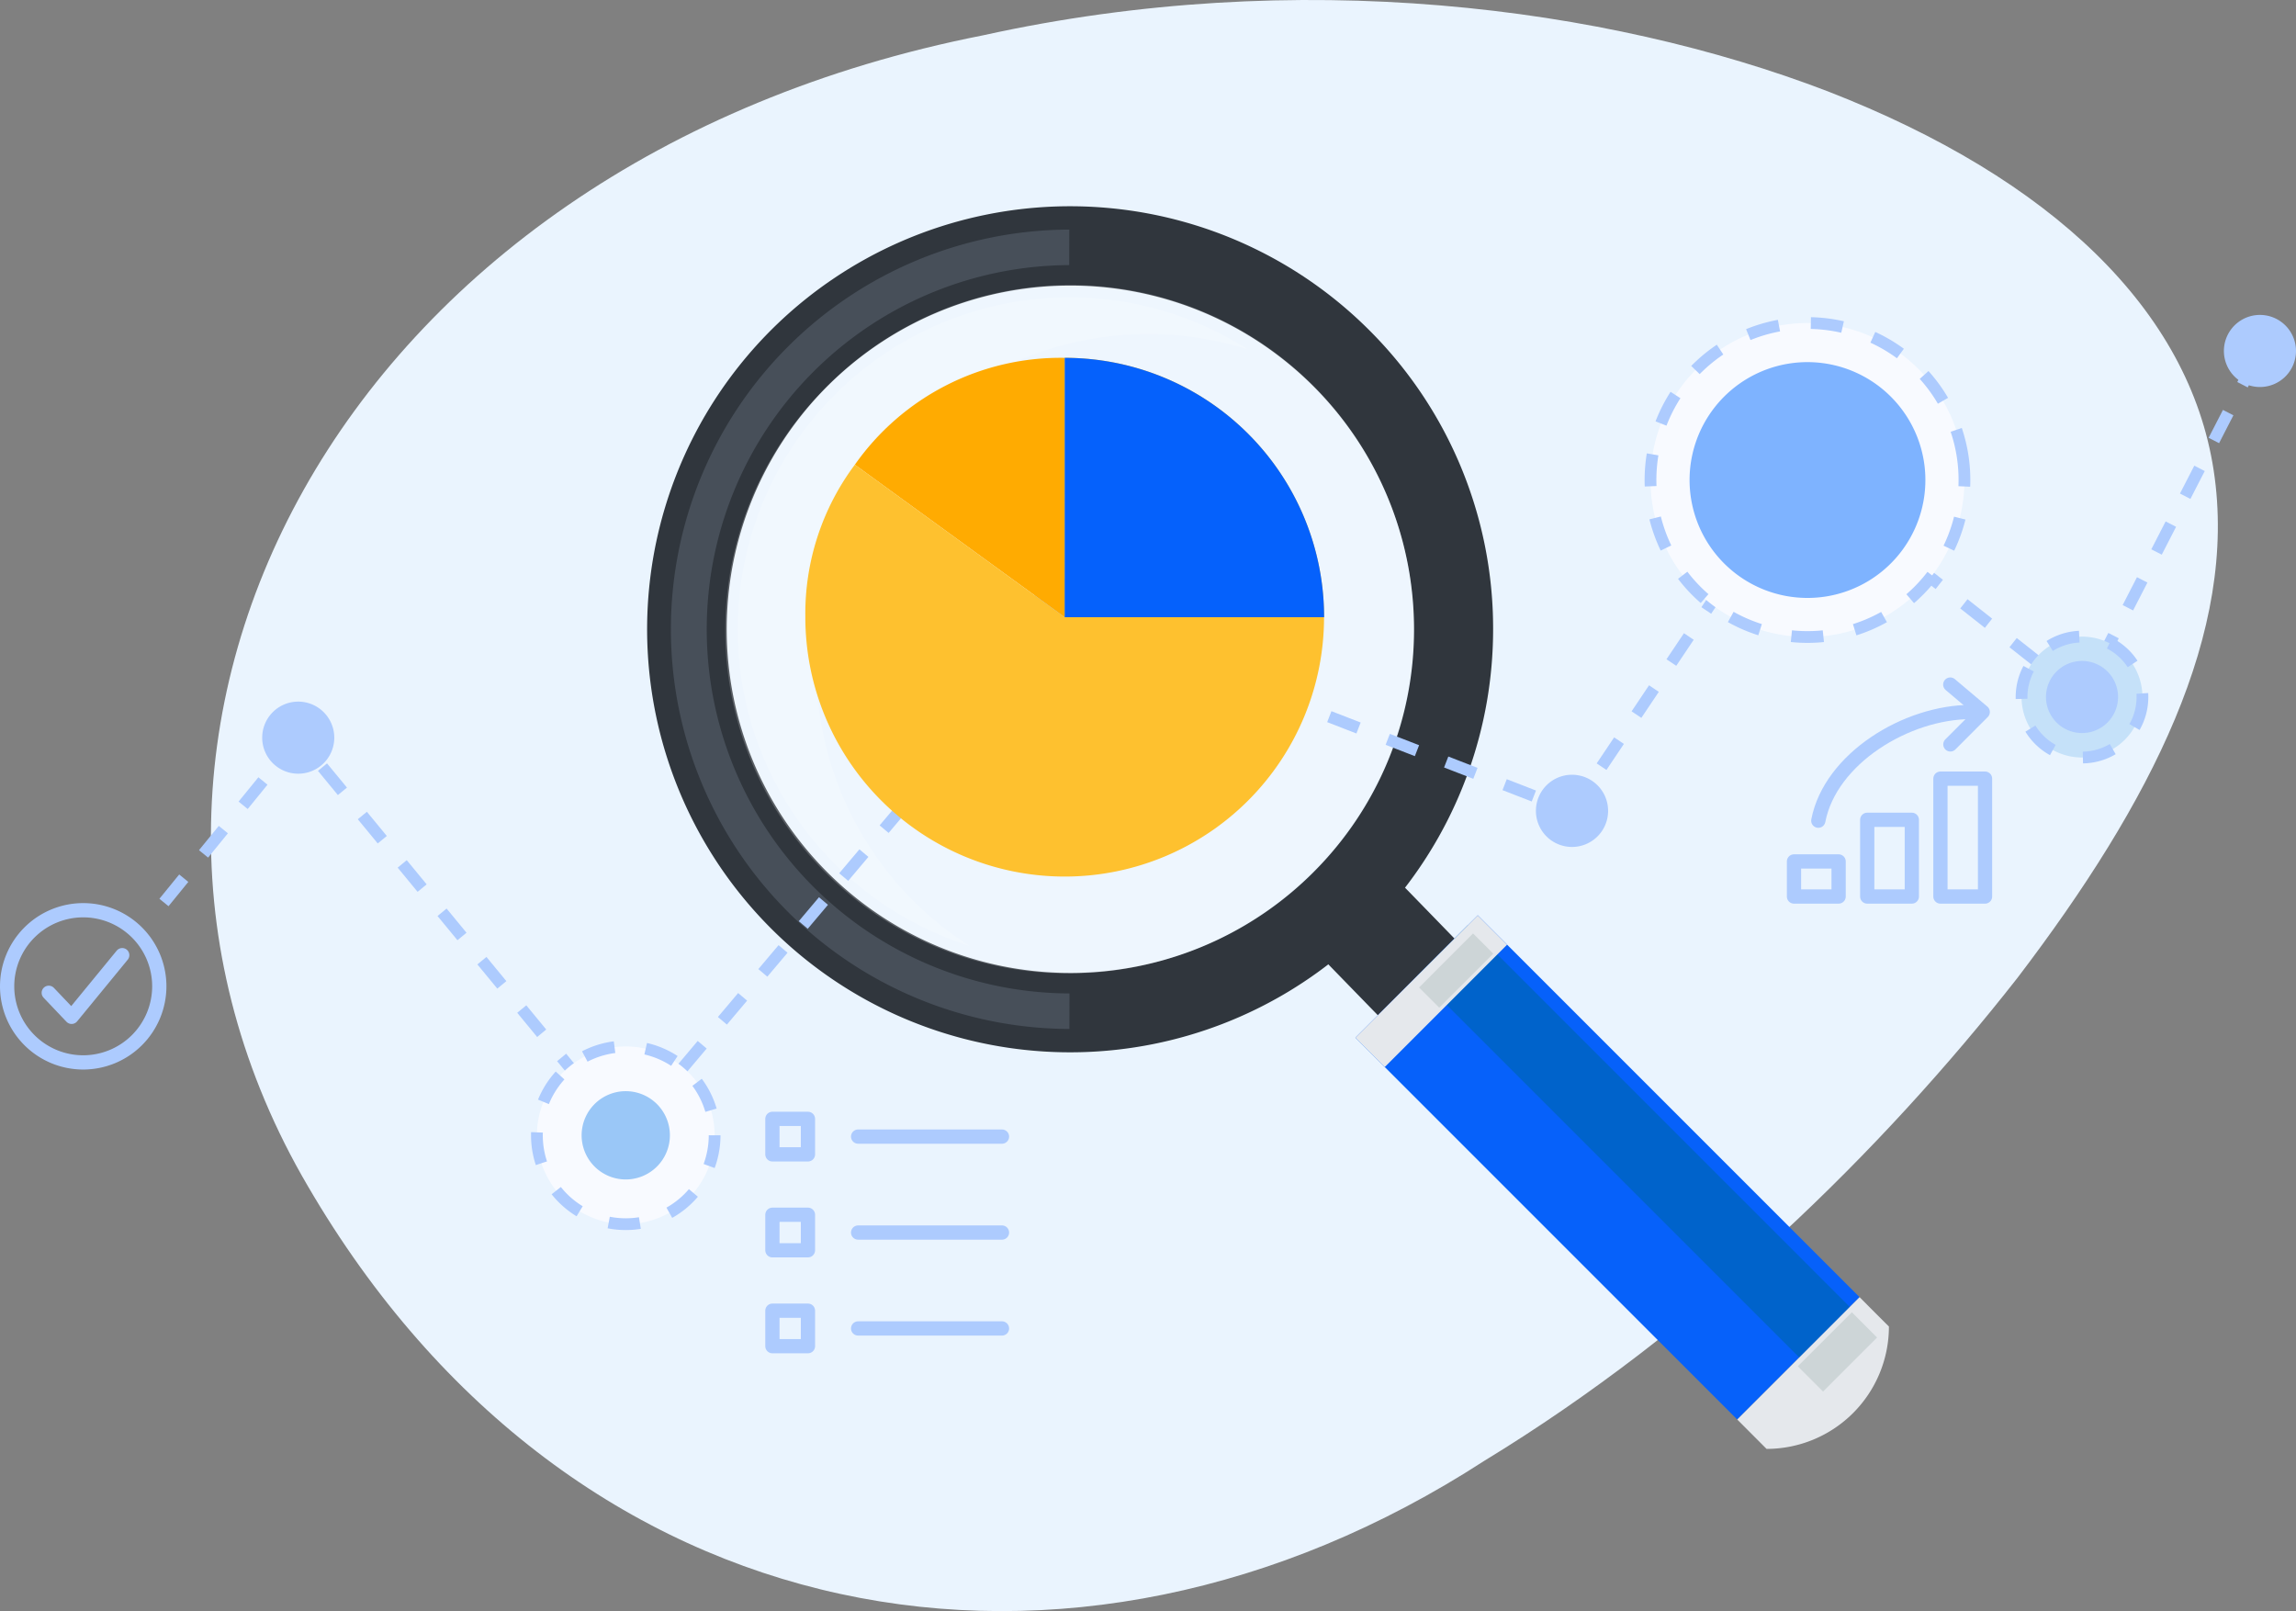 <svg xmlns="http://www.w3.org/2000/svg" width="331.265" height="232.432" viewBox="0 0 331.265 232.432">
  <rect x="0" y="0" width="331.265" height="232.432" fill="#808080" stroke="none"/>
  <g id="Group_2488" data-name="Group 2488" transform="translate(-343.853 -751.162)">
    <g id="Group_2455" data-name="Group 2455" transform="translate(-870.961 -166.223)">
      <path id="Path_5828" data-name="Path 5828" d="M1363.555,922.477c45.331-10,89.845-4.2,121.865,8.087,32.334,12.576,52.163,31.634,55.674,54.711,3.551,23.295-9.016,47.861-28.319,73.192-19.62,25.037-46,50.835-76.92,69.668-59.619,38.622-131.609,25.783-169.733-39.63C1228,1023.534,1270.216,940.843,1363.555,922.477Z" transform="translate(-6.889 0)" fill="#eaf4fe"/>
      <g id="Group_2472" data-name="Group 2472" transform="translate(1215.842 947.052)">
        <g id="Group_2455-2" data-name="Group 2455" transform="translate(257.808 69.094)">
          <rect id="Rectangle_1378" data-name="Rectangle 1378" width="6.435" height="17.006" transform="translate(21.129 13.572)" fill="none" stroke="#adcbfe" stroke-linecap="round" stroke-linejoin="round" stroke-width="2.056"/>
          <rect id="Rectangle_1379" data-name="Rectangle 1379" width="6.434" height="11.068" transform="translate(10.567 19.51)" fill="none" stroke="#adcbfe" stroke-linecap="round" stroke-linejoin="round" stroke-width="2.056"/>
          <rect id="Rectangle_1380" data-name="Rectangle 1380" width="6.438" height="5.061" transform="translate(0 25.517)" fill="none" stroke="#adcbfe" stroke-linecap="round" stroke-linejoin="round" stroke-width="2.056"/>
          <path id="Path_5829" data-name="Path 5829" d="M1561.887,1047.913l4.667-4.675-4.683-3.956" transform="translate(-1539.325 -1039.282)" fill="none" stroke="#adcbfe" stroke-linecap="round" stroke-linejoin="round" stroke-width="2.056"/>
          <path id="Path_5830" data-name="Path 5830" d="M1538.374,1059.847c1.73-8.949,12.7-15.682,22.058-15.682" transform="translate(-1534.866 -1040.209)" fill="none" stroke="#adcbfe" stroke-linecap="round" stroke-linejoin="round" stroke-width="2.056"/>
        </g>
        <g id="Group_2456" data-name="Group 2456" transform="translate(110.414 131.749)">
          <line id="Line_93" data-name="Line 93" x2="20.756" transform="translate(12.367 2.558)" fill="none" stroke="#adcbfe" stroke-linecap="round" stroke-linejoin="round" stroke-width="2.056"/>
          <rect id="Rectangle_1381" data-name="Rectangle 1381" width="5.129" height="5.122" fill="none" stroke="#adcbfe" stroke-linecap="round" stroke-linejoin="round" stroke-width="2.056"/>
          <line id="Line_94" data-name="Line 94" x2="20.756" transform="translate(12.367 16.401)" fill="none" stroke="#adcbfe" stroke-linecap="round" stroke-linejoin="round" stroke-width="2.056"/>
          <rect id="Rectangle_1382" data-name="Rectangle 1382" width="5.129" height="5.125" transform="translate(0 13.834)" fill="none" stroke="#adcbfe" stroke-linecap="round" stroke-linejoin="round" stroke-width="2.056"/>
          <line id="Line_95" data-name="Line 95" x2="20.756" transform="translate(12.367 30.237)" fill="none" stroke="#adcbfe" stroke-linecap="round" stroke-linejoin="round" stroke-width="2.056"/>
          <rect id="Rectangle_1383" data-name="Rectangle 1383" width="5.129" height="5.119" transform="translate(0 27.674)" fill="none" stroke="#adcbfe" stroke-linecap="round" stroke-linejoin="round" stroke-width="2.056"/>
        </g>
        <g id="Group_2458" data-name="Group 2458" transform="translate(0 101.649)">
          <g id="Group_2457" data-name="Group 2457">
            <path id="Path_5831" data-name="Path 5831" d="M1226.819,1101.418a10.977,10.977,0,1,1,10.978-10.977,10.988,10.988,0,0,1-10.978,10.977Z" transform="translate(-1215.842 -1079.463)" fill="none" stroke="#adcbfe" stroke-width="2.056"/>
          </g>
          <path id="Path_5832" data-name="Path 5832" d="M1233.854,1087.462l-7.3,8.9-3.3-3.469" transform="translate(-1217.248 -1080.981)" fill="none" stroke="#adcbfe" stroke-linecap="round" stroke-linejoin="round" stroke-width="2.056"/>
        </g>
        <g id="Group_2461" data-name="Group 2461" transform="translate(92.126)">
          <g id="Group_2459" data-name="Group 2459" transform="translate(99.186 99.162)">
            <path id="Path_5833" data-name="Path 5833" d="M1451.971,1076.394" transform="translate(-1451.971 -1076.394)" fill="none"/>
          </g>
          <g id="Group_2460" data-name="Group 2460">
            <path id="Path_5834" data-name="Path 5834" d="M1433.887,971.906a61.03,61.03,0,1,0,17.935,43.2A60.74,60.74,0,0,0,1433.887,971.906Zm-7.984,78.259a49.583,49.583,0,1,1,14.509-35.05A49.41,49.41,0,0,1,1425.9,1050.165Z" transform="translate(-1329.55 -954.002)" fill="#30363d"/>
            <path id="Path_5835" data-name="Path 5835" d="M1358.323,982.894a49.515,49.515,0,1,0,70.18,69.868h0a49.515,49.515,0,1,0-70.18-69.868Z" transform="translate(-1332.266 -956.715)" fill="#fff" opacity="0.2"/>
            <path id="Path_5836" data-name="Path 5836" d="M1371.251,1057.371A47.9,47.9,0,0,1,1405,975.63l.071-.006a47.781,47.781,0,0,1,14.423,2.207,47.528,47.528,0,0,0-25.734-7.5l-.06,0a47.9,47.9,0,0,0-14.326,93.564A48.261,48.261,0,0,1,1371.251,1057.371Z" transform="translate(-1332.653 -957.101)" fill="#fff" opacity="0.2"/>
            <path id="Path_5837" data-name="Path 5837" d="M1391.5,1068.469a52.54,52.54,0,0,1-.026-105.079h0l.011-5.122a.778.778,0,0,1-.115,0,57.662,57.662,0,0,0,.13,115.323l.011-5.128Z" transform="translate(-1330.362 -954.812)" fill="#474f59"/>
          </g>
          <path id="Path_5838" data-name="Path 5838" d="M1468.86,1082.332q-4.839-4.99-9.719-9.99a7.647,7.647,0,0,0-5.449-2.287q-1.723,2.1-3.68,4.063a54.163,54.163,0,0,1-4.224,3.822,7.7,7.7,0,0,0,2.28,5.446q4.865,5.008,9.768,10.041c3.143,3.152,6.85,2.078,9.938-1.1l.018-.016C1470.925,1089.162,1471.995,1085.434,1468.86,1082.332Z" transform="translate(-1351.612 -976.029)" fill="#30363d"/>
          <rect id="Rectangle_1384" data-name="Rectangle 1384" width="24.965" height="77.912" transform="translate(102.401 120.033) rotate(-45)" fill="#0661fa"/>
          <path id="Path_5839" data-name="Path 5839" d="M1529.361,1137.2l-7.287,7.293L1466.98,1089.4l7.3-7.293Z" transform="translate(-1355.634 -978.317)" fill="#0063cb"/>
          <rect id="Rectangle_1385" data-name="Rectangle 1385" width="24.965" height="5.993" transform="matrix(0.707, -0.707, 0.707, 0.707, 102.401, 120.036)" fill="#e5e8ec"/>
          <path id="Path_5840" data-name="Path 5840" d="M1477.983,1086.512l-7.8,7.792-2.909-2.908,7.792-7.8Z" transform="translate(-1355.689 -978.599)" fill="#cdd5d7"/>
          <path id="Path_5841" data-name="Path 5841" d="M1545.823,1152.6a17.657,17.657,0,0,1-17.655,17.653q-2.117-2.123-4.229-4.24,8.832-8.825,17.652-17.652Q1543.7,1150.487,1545.823,1152.6Z" transform="translate(-1366.445 -990.891)" fill="#e5e8ec"/>
          <rect id="Rectangle_1386" data-name="Rectangle 1386" width="11.027" height="5.15" transform="translate(166.231 167.445) rotate(-44.98)" fill="#cdd5d7"/>
        </g>
        <path id="Path_5842" data-name="Path 5842" d="M1243.771,1059.445l19.373-23.778,47.255,57.368,63.439-75.167,73.083,28.35,32.645-48.7,40.942,32.277,25.663-49.927" transform="translate(-1221.143 -958.912)" fill="none" stroke="#adcbfe" stroke-miterlimit="10" stroke-width="1.696" stroke-dasharray="4.522 4.522"/>
        <path id="Path_5843" data-name="Path 5843" d="M1335.824,1116.541a12.819,12.819,0,1,1-12.82-12.818A12.814,12.814,0,0,1,1335.824,1116.541Z" transform="translate(-1233.748 -982.419)" fill="#f8faff"/>
        <path id="Path_5844" data-name="Path 5844" d="M1335.824,1116.541a12.819,12.819,0,1,1-12.82-12.818A12.814,12.814,0,0,1,1335.824,1116.541Z" transform="translate(-1233.748 -982.419)" fill="none" stroke="#adcbfe" stroke-miterlimit="10" stroke-width="1.696" stroke-dasharray="4.522 4.522"/>
        <path id="Path_5845" data-name="Path 5845" d="M1330.884,1118.052a6.368,6.368,0,1,1-6.368-6.368A6.367,6.367,0,0,1,1330.884,1118.052Z" transform="translate(-1235.26 -983.93)" fill="#9ac7f7"/>
        <path id="Path_5846" data-name="Path 5846" d="M1271.663,1047.518a5.2,5.2,0,1,1-5.206-5.2A5.208,5.208,0,0,1,1271.663,1047.518Z" transform="translate(-1224.461 -970.765)" fill="#adcbfe"/>
        <path id="Path_5847" data-name="Path 5847" d="M1408.288,1025.55a5.2,5.2,0,1,1-5.2-5.2A5.2,5.2,0,0,1,1408.288,1025.55Z" transform="translate(-1250.393 -966.594)" fill="#adcbfe"/>
        <path id="Path_5848" data-name="Path 5848" d="M1498.5,1060.549a5.208,5.208,0,1,1-5.21-5.208A5.206,5.206,0,0,1,1498.5,1060.549Z" transform="translate(-1267.512 -973.236)" fill="#adcbfe"/>
        <path id="Path_5849" data-name="Path 5849" d="M1538.791,1000.438a5.205,5.205,0,1,1-5.208-5.2A5.205,5.205,0,0,1,1538.791,1000.438Z" transform="translate(-1275.162 -961.828)" fill="#adcbfe"/>
        <path id="Path_5850" data-name="Path 5850" d="M1592.009,1039.465a8.72,8.72,0,1,1-8.729-8.719A8.713,8.713,0,0,1,1592.009,1039.465Z" transform="translate(-1283.928 -968.568)" fill="#c5e1f9"/>
        <path id="Path_5851" data-name="Path 5851" d="M1592.009,1039.465a8.72,8.72,0,1,1-8.729-8.719A8.713,8.713,0,0,1,1592.009,1039.465Z" transform="translate(-1283.928 -968.568)" fill="none" stroke="#adcbfe" stroke-miterlimit="10" stroke-width="1.696" stroke-dasharray="4.522 4.522"/>
        <path id="Path_5852" data-name="Path 5852" d="M1621,978.66a5.2,5.2,0,1,1-5.209-5.2A5.2,5.2,0,0,1,1621,978.66Z" transform="translate(-1290.765 -957.694)" fill="#adcbfe"/>
        <g id="Group_2470" data-name="Group 2470" transform="translate(115.166 21.958)">
          <g id="Group_2466" data-name="Group 2466">
            <g id="Group_2463" data-name="Group 2463" transform="translate(7.143)">
              <g id="Group_2462" data-name="Group 2462">
                <path id="Path_5853" data-name="Path 5853" d="M1397.081,1018.521l-30.277-22a36.287,36.287,0,0,1,30.277-15.418Z" transform="translate(-1366.804 -981.104)" fill="#ffab01"/>
              </g>
            </g>
            <g id="Group_2465" data-name="Group 2465">
              <g id="Group_2464" data-name="Group 2464">
                <path id="Path_5854" data-name="Path 5854" d="M1395.408,1018.521V981.1a37.419,37.419,0,1,1-37.421,37.417,35.864,35.864,0,0,1,7.144-22Z" transform="translate(-1357.987 -981.104)" fill="#fec12f"/>
              </g>
            </g>
          </g>
          <g id="Group_2469" data-name="Group 2469" transform="translate(37.421)">
            <g id="Group_2468" data-name="Group 2468">
              <g id="Group_2467" data-name="Group 2467">
                <path id="Path_5855" data-name="Path 5855" d="M1404.174,1018.521H1441.6a37.413,37.413,0,0,0-37.422-37.417h0Z" transform="translate(-1404.174 -981.104)" fill="#0561fc"/>
              </g>
            </g>
          </g>
        </g>
        <g id="Group_2471" data-name="Group 2471" transform="translate(237.101 16.933)">
          <path id="Path_5856" data-name="Path 5856" d="M1553.487,993.878a22.648,22.648,0,1,1-26.03-18.672A22.654,22.654,0,0,1,1553.487,993.878Z" transform="translate(-1508.487 -974.902)" fill="#f8faff"/>
          <path id="Path_5857" data-name="Path 5857" d="M1553.487,993.878a22.648,22.648,0,1,1-26.03-18.672A22.654,22.654,0,0,1,1553.487,993.878Z" transform="translate(-1508.487 -974.902)" fill="none" stroke="#adcbfe" stroke-miterlimit="10" stroke-width="1.696" stroke-dasharray="4.621 4.621"/>
        </g>
        <path id="Path_5858" data-name="Path 5858" d="M1549.246,996.113A17.011,17.011,0,1,1,1529.7,982.09,17.02,17.02,0,0,1,1549.246,996.113Z" transform="translate(-1272.707 -959.29)" fill="#7eb3ff"/>
        <path id="Path_5859" data-name="Path 5859" d="M1589.317,1040.285a5.2,5.2,0,1,1-5.209-5.208A5.2,5.2,0,0,1,1589.317,1040.285Z" transform="translate(-1284.752 -969.39)" fill="#adcbfe"/>
      </g>
    </g>
  </g>
</svg>
